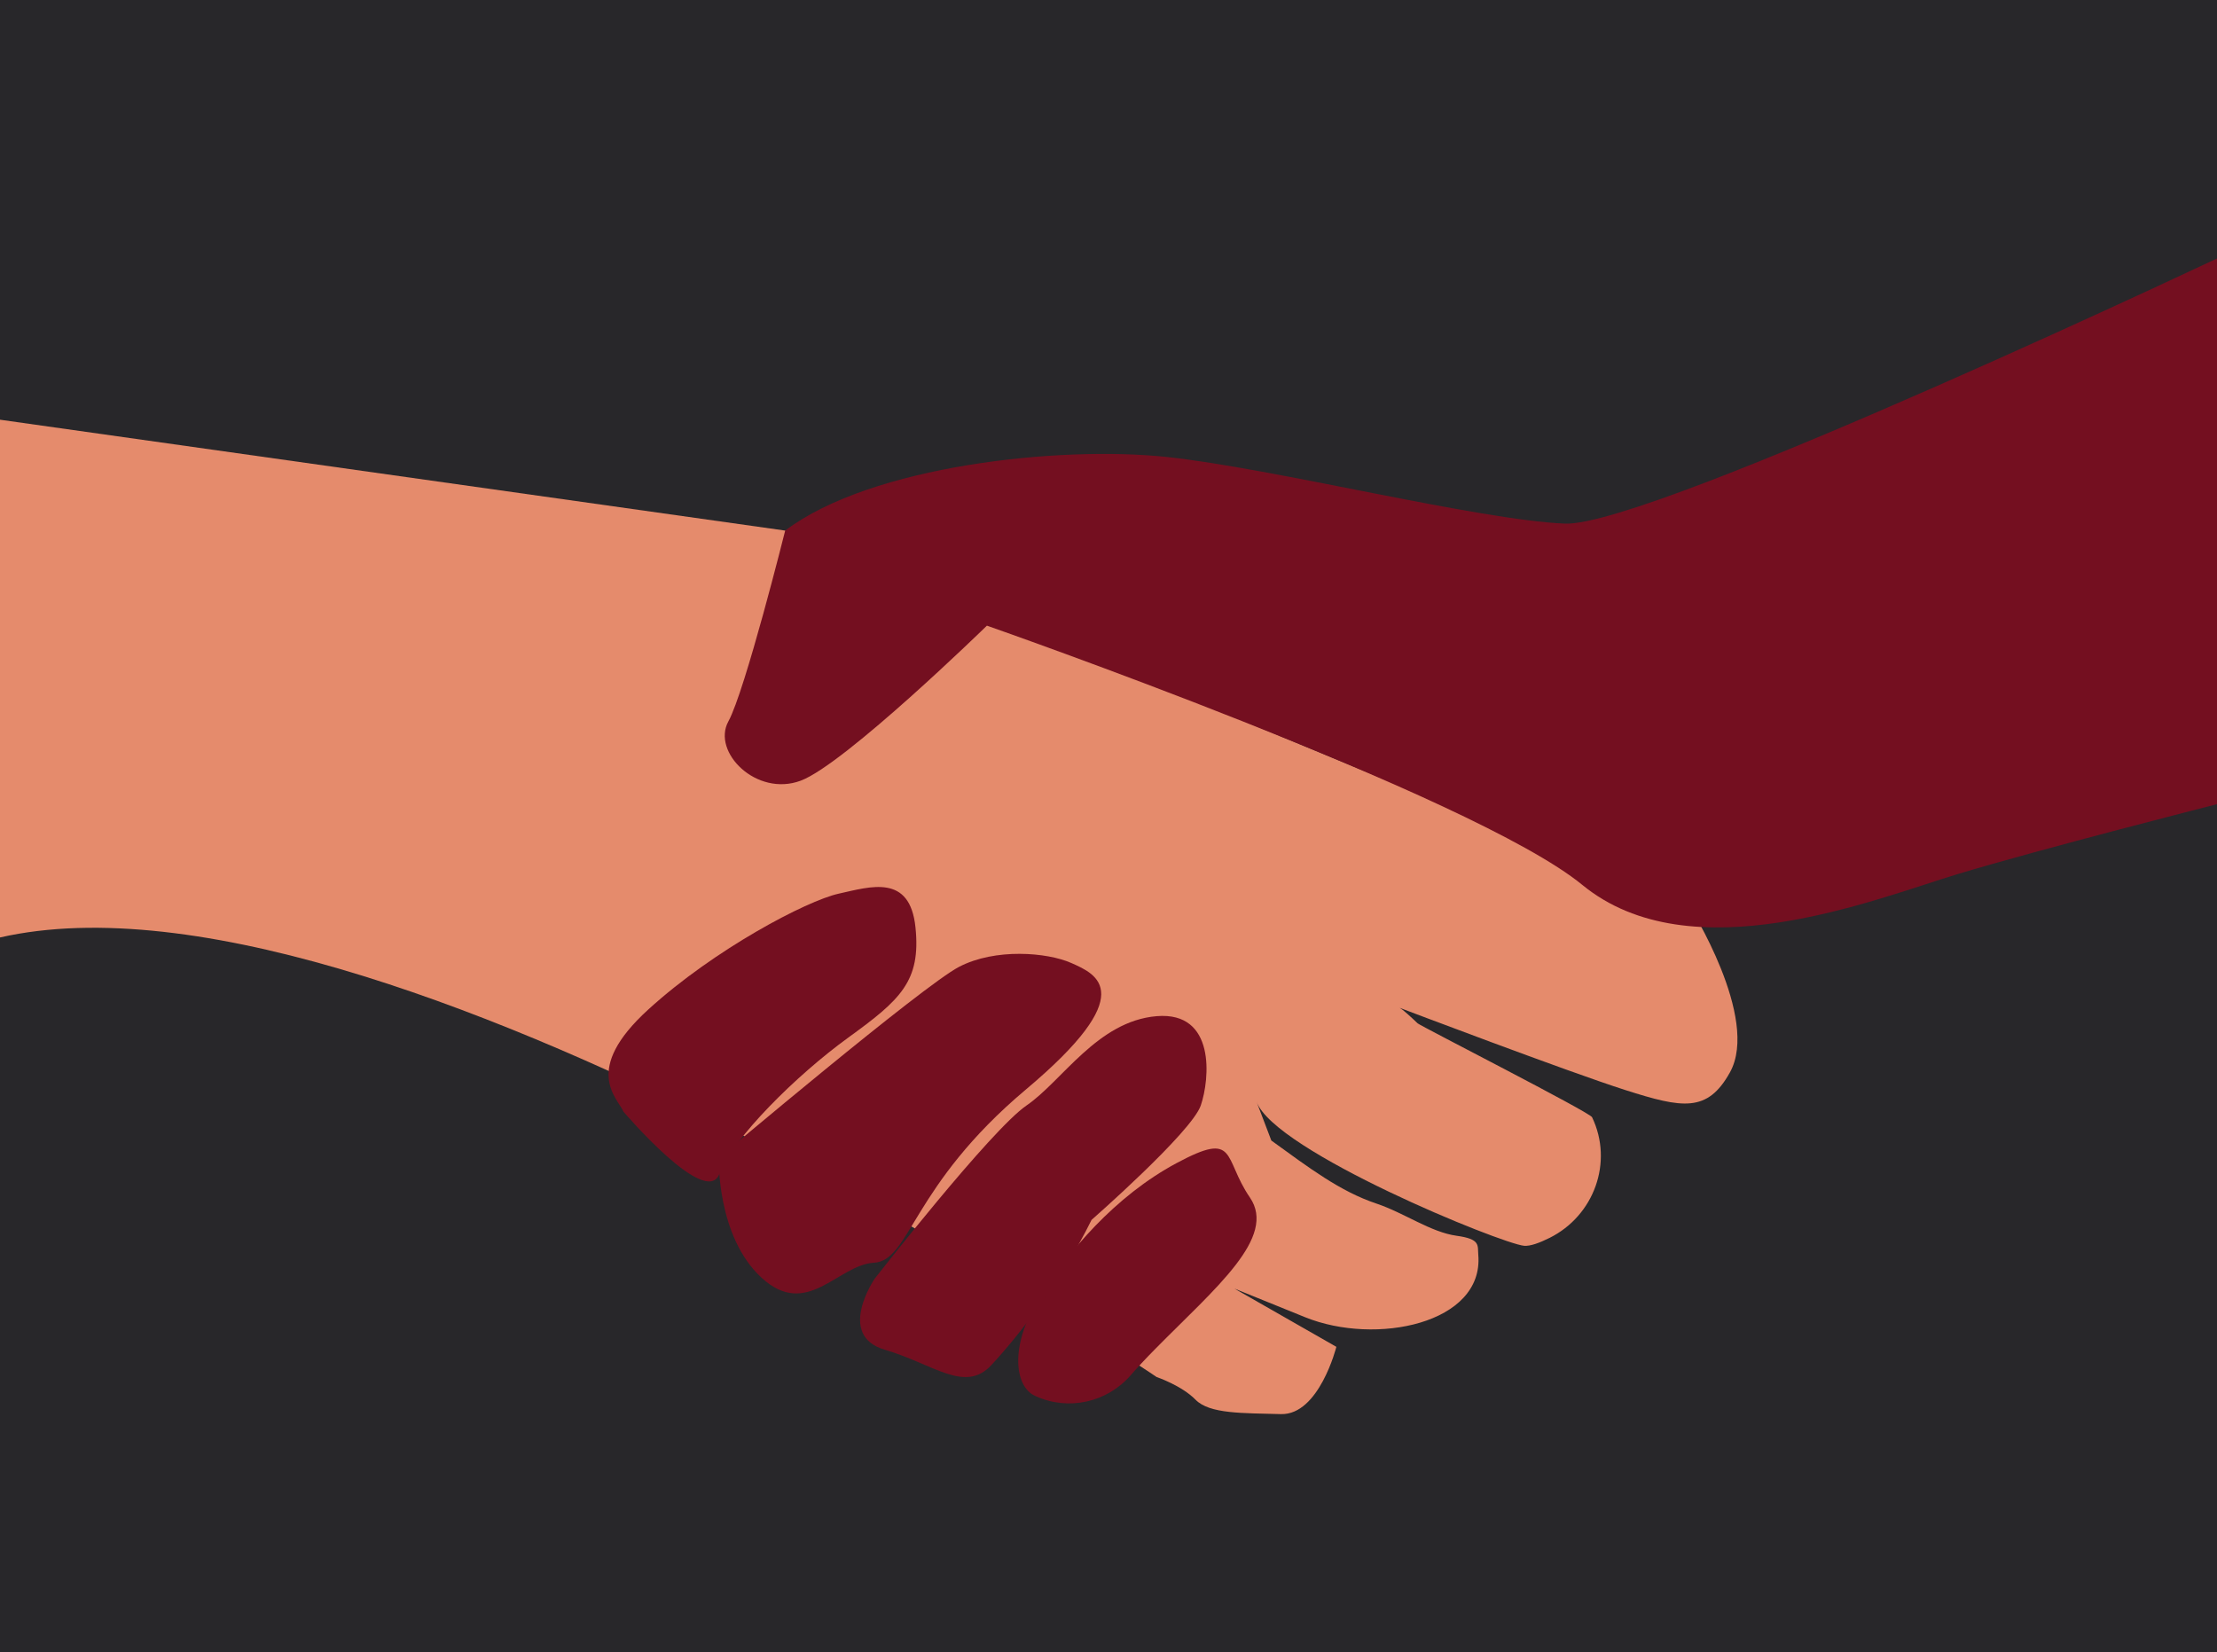<?xml version="1.0" encoding="UTF-8"?>
<svg id="Layer_1" data-name="Layer 1" xmlns="http://www.w3.org/2000/svg" viewBox="0 0 1654.97 1233.58">
  <defs>
    <style>
      .cls-1 {
        fill: #28272a;
      }

      .cls-2, .cls-3 {
        fill: #740f20;
      }

      .cls-2, .cls-4 {
        fill-rule: evenodd;
      }

      .cls-4 {
        fill: #e58b6c;
      }
    </style>
  </defs>
  <rect class="cls-1" x="-18.79" y="-24.05" width="1692.55" height="1281.68"/>
  <polygon class="cls-3" points="909.22 813.7 1108.55 667.2 899.98 625.04 909.22 813.7"/>
  <g>
    <path class="cls-4" d="M-20.04,705.36v-394.86l606.17,85.6,674.96,280.26s52.88,83.59,30.3,124.21c-16.78,30.18-35.31,26.84-77.93,13.25s-168.96-61.57-168.96-61.57c0,0,1.2-.29,13.76,11.71,2.02,1.93,128.38,66.29,130.2,70.08,16.09,33.46,1.56,73.48-31.66,90.07-7.65,3.82-14.51,6.29-18.99,5.92-16.7-1.37-186.57-70.61-199.81-107.58l11.05,29c28.36,20.51,51.26,37.97,78.43,47.06,20.86,6.98,40.48,21.37,59.86,24.04,18.02,2.48,15.61,7.04,16.2,14.35,4.16,51.27-76.53,67.83-129.3,46.45l-52.78-21.38,76.13,43.5s-12.85,51.03-41.42,50.22c-28.57-.81-53.21-.05-63.69-10.74-10.48-10.69-29.05-16.93-29.05-16.93,0,0-606.68-412.17-883.48-322.68Z"/>
    <g>
      <path class="cls-2" d="M586.13,396.1s-29.87,119.59-42.41,142.46c-12.54,22.87,21,56.57,54,44.25,32.99-12.32,139-115.73,139-115.73,0,0,363.16,126.85,444.4,193.49,81.24,66.64,218.2,10.76,279.88-7.91,61.68-18.67,195.01-52.58,195.01-52.58l19.02-416.54s-442.24,210.05-506.87,207.36c-64.63-2.69-217.64-41.27-297.23-49.76-79.59-8.49-220.48,6.3-284.79,54.96Z"/>
      <path class="cls-2" d="M465.39,829.86c-4.51-10.37-30.99-31.05,18.47-76.15,49.46-45.11,118.36-81.29,142.21-86.55,23.85-5.26,53.2-15.01,57.33,25.21,4.13,40.22-11.25,54.03-50.14,82.21-38.9,28.18-86.31,75.3-96.18,101.65-9.87,26.35-71.69-46.36-71.69-46.36Z"/>
      <path class="cls-2" d="M773.16,1042.29c24.35,11.09,53.18,4.71,70.75-15.47,4.95-5.68,11.09-12.31,18.72-20.03,44.82-45.39,90.77-83.11,70.4-112.83-20.36-29.71-8.98-50.2-54.84-25.6s-81.28,66.31-102.85,101.28c-22.17,35.93-17.43,65.43-3.11,72.21.3.14.61.28.92.43Z"/>
      <path class="cls-2" d="M652.97,954.54s-29,42.36,7.46,53.06c36.46,10.7,59.8,32.75,79.53,11.58,19.73-21.17,51.97-62.05,74.86-108.46,0,0,74.7-65.47,81.55-85.45,6.73-19.63,11.34-70.34-32.93-66.66-44.27,3.68-70.57,48.52-97.14,66.66-26.57,18.14-113.33,129.27-113.33,129.27Z"/>
      <path class="cls-2" d="M536.56,864.36s152.28-128.52,179.4-142.59c27.12-14.07,65.63-10.81,83.62-2.91,19.4,8.53,51.79,22.63-33.8,94.54-85.59,71.91-86.22,127.69-113.33,129.27-27.11,1.58-49.94,42.32-83.81,11.34-33.87-30.99-32.08-89.65-32.08-89.65Z"/>
    </g>
  </g>
</svg>